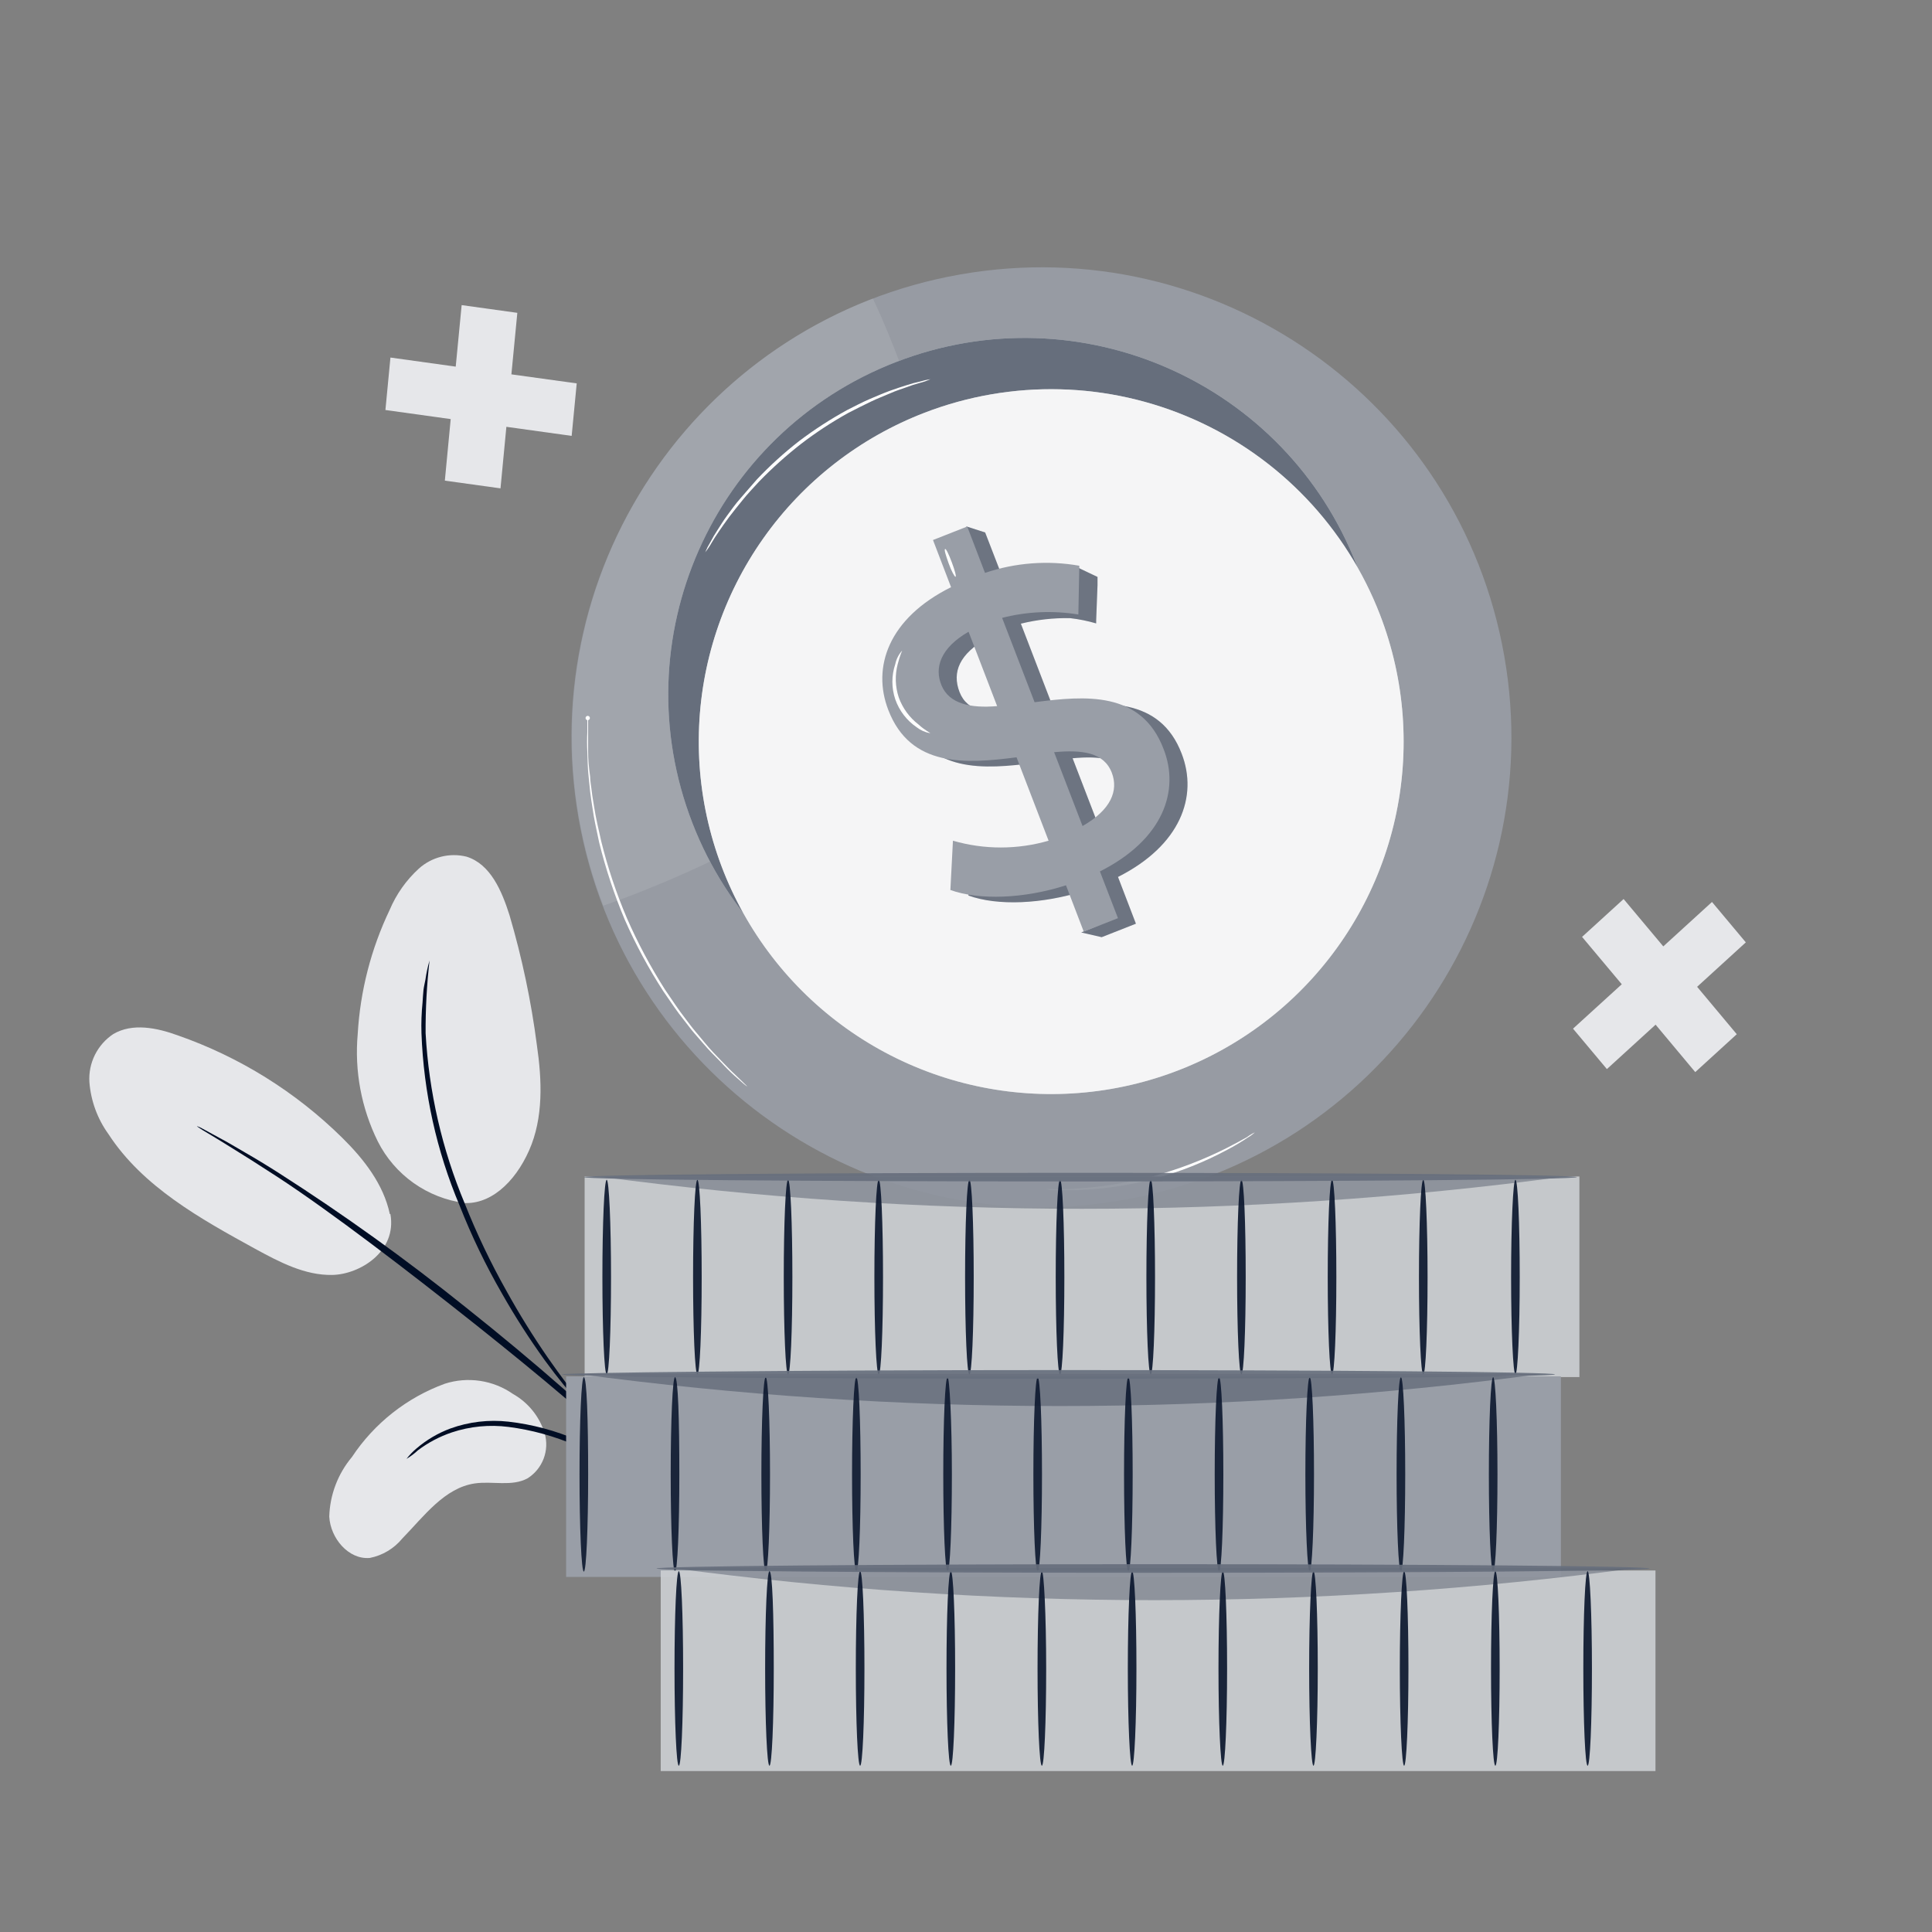 <svg width="120" height="120" viewBox="0 0 120 120" fill="none" xmlns="http://www.w3.org/2000/svg">
<rect x="0" y="0" width="120" height="120" fill="#808080" stroke="none"/>
<path d="M97.703 63.892L100.731 61.134L98.265 58.192L100.845 55.84L103.31 58.782L106.335 56.023L108.436 58.532L105.411 61.292L107.874 64.237L105.295 66.59L102.832 63.644L99.807 66.403L97.703 63.892Z" fill="#E6E7EA"/>
<path d="M27.63 85.945C25.268 86.808 23.245 88.405 21.858 90.5C20.986 91.541 20.491 92.844 20.451 94.2C20.524 95.538 21.641 96.881 22.968 96.767C23.761 96.611 24.475 96.184 24.987 95.56C26.337 94.173 27.611 92.411 29.494 92.138C30.586 91.979 31.783 92.348 32.758 91.828C33.218 91.54 33.571 91.111 33.764 90.606C33.958 90.1 33.981 89.545 33.831 89.025C33.513 87.992 32.811 87.118 31.868 86.585C31.259 86.159 30.56 85.88 29.824 85.769C29.089 85.658 28.338 85.718 27.63 85.945Z" fill="#E6E7EA"/>
<path d="M24.248 75.404C24.666 77.741 22.341 79.156 20.638 79.189C18.934 79.222 17.347 78.383 15.849 77.566C12.432 75.693 8.855 73.701 6.737 70.442C6.051 69.492 5.641 68.371 5.552 67.204C5.517 66.621 5.636 66.04 5.896 65.518C6.156 64.996 6.549 64.55 7.036 64.227C8.228 63.526 9.738 63.835 11.043 64.309C14.879 65.649 18.369 67.822 21.26 70.673C22.603 71.998 23.823 73.561 24.213 75.41" fill="#E6E7EA"/>
<path d="M28.86 74.72C27.716 74.57 26.626 74.143 25.686 73.477C24.746 72.81 23.983 71.923 23.465 70.895C22.444 68.829 22.013 66.522 22.218 64.227C22.373 61.554 23.047 58.936 24.201 56.519C24.613 55.542 25.232 54.666 26.015 53.951C26.41 53.595 26.886 53.342 27.402 53.212C27.918 53.082 28.457 53.081 28.974 53.208C30.47 53.668 31.172 55.35 31.646 56.843C32.423 59.483 32.992 62.18 33.346 64.908C33.665 67.102 33.759 69.429 32.866 71.449C31.973 73.469 30.384 74.934 28.592 74.702" fill="#E6E7EA"/>
<path d="M45.111 95.969C44.852 95.821 44.613 95.643 44.397 95.438L42.524 93.905C41.597 93.154 40.632 92.454 39.631 91.806C38.4 91.025 37.106 90.347 35.763 89.778C34.432 89.201 33.026 88.814 31.586 88.629C30.401 88.476 29.196 88.592 28.062 88.97C27.305 89.225 26.594 89.6 25.957 90.082C25.741 90.284 25.503 90.462 25.248 90.613C25.431 90.376 25.64 90.159 25.869 89.966C26.493 89.432 27.206 89.012 27.976 88.726C29.129 88.309 30.363 88.164 31.582 88.302C33.061 88.471 34.506 88.858 35.872 89.448C37.234 90.027 38.543 90.722 39.784 91.527C40.782 92.2 41.74 92.931 42.653 93.715C43.464 94.374 44.039 94.94 44.454 95.337C44.697 95.521 44.917 95.733 45.111 95.969Z" fill="#000D24"/>
<path d="M43.68 94.786C43.68 94.786 43.561 94.703 43.369 94.517L42.534 93.689C41.816 92.973 40.771 91.934 39.44 90.693C36.801 88.222 33.807 85.668 29.468 82.217C25.38 78.972 20.56 75.27 17.205 73.082C16.418 72.583 15.752 72.137 15.14 71.762C14.528 71.387 14 71.043 13.569 70.785L12.566 70.181C12.338 70.036 12.227 69.959 12.232 69.944C12.362 69.99 12.488 70.048 12.607 70.118L13.64 70.682C14.095 70.915 14.637 71.25 15.253 71.603C15.869 71.956 16.582 72.388 17.355 72.882C21.356 75.442 25.216 78.216 28.918 81.191C33.266 84.648 37.054 87.993 39.633 90.544C40.935 91.781 41.958 92.874 42.646 93.623C42.969 93.976 43.224 94.253 43.431 94.501C43.522 94.589 43.605 94.684 43.68 94.786Z" fill="#000D24"/>
<path d="M36.775 87.976C36.475 87.702 36.194 87.409 35.933 87.099C35.412 86.518 34.677 85.64 33.848 84.505C32.882 83.167 31.991 81.777 31.177 80.341C30.166 78.589 29.287 76.763 28.547 74.88C27.115 71.484 26.312 67.856 26.178 64.173C26.158 63.539 26.181 62.904 26.245 62.273C26.268 61.991 26.274 61.733 26.303 61.493C26.333 61.254 26.388 61.046 26.424 60.848C26.481 60.445 26.567 60.046 26.68 59.655C26.509 61.154 26.427 62.662 26.435 64.171C26.636 67.809 27.457 71.387 28.864 74.748C29.604 76.612 30.469 78.425 31.453 80.173C32.244 81.605 33.107 82.996 34.038 84.342C34.834 85.489 35.529 86.387 36.019 87.001C36.3 87.302 36.553 87.628 36.775 87.976Z" fill="#000D24"/>
<path opacity="0.9" d="M69.729 74.541C85.606 71.756 96.219 56.627 93.434 40.751C90.649 24.874 75.52 14.261 59.643 17.046C43.766 19.831 33.153 34.96 35.939 50.837C38.724 66.714 53.852 77.326 69.729 74.541Z" fill="#999EA7"/>
<g opacity="0.1">
<path d="M54.211 18.538C50.636 19.915 47.366 21.982 44.59 24.623C41.814 27.264 39.585 30.425 38.031 33.927C36.477 37.429 35.628 41.204 35.532 45.034C35.437 48.864 36.097 52.676 37.476 56.251C37.476 56.251 56.947 49.749 58.587 40.269C60.227 30.788 54.211 18.538 54.211 18.538Z" fill="white"/>
</g>
<path d="M71.631 63.763C83.029 59.351 88.692 46.534 84.28 35.136C79.868 23.738 67.051 18.075 55.654 22.487C44.255 26.899 38.592 39.716 43.005 51.114C47.417 62.512 60.233 68.175 71.631 63.763Z" fill="#CCCFD3"/>
<path d="M71.63 63.763C83.028 59.35 88.691 46.534 84.279 35.136C79.867 23.738 67.05 18.075 55.653 22.487C44.255 26.899 38.591 39.716 43.004 51.114C47.416 62.512 60.232 68.175 71.63 63.763Z" fill="#666E7C"/>
<path d="M85.715 38.186C87.274 42.227 87.599 46.638 86.65 50.863C85.701 55.088 83.52 58.937 80.383 61.922C77.246 64.907 73.295 66.895 69.028 67.634C64.761 68.373 60.371 67.83 56.413 66.073C52.455 64.317 49.107 61.426 46.792 57.766C44.477 54.106 43.3 49.842 43.409 45.513C43.518 41.184 44.909 36.985 47.405 33.447C49.901 29.908 53.391 27.19 57.432 25.635C62.848 23.552 68.868 23.703 74.172 26.057C79.475 28.41 83.627 32.773 85.715 38.186Z" fill="#CCCFD3"/>
<g opacity="0.8">
<path d="M85.715 38.184C87.274 42.224 87.599 46.636 86.65 50.861C85.701 55.086 83.52 58.935 80.383 61.92C77.246 64.905 73.295 66.893 69.028 67.632C64.761 68.371 60.371 67.828 56.413 66.071C52.455 64.315 49.107 61.424 46.792 57.764C44.477 54.104 43.3 49.84 43.409 45.511C43.518 41.182 44.909 36.983 47.405 33.445C49.901 29.906 53.391 27.188 57.432 25.633C62.848 23.549 68.868 23.701 74.172 26.055C79.475 28.408 83.627 32.771 85.715 38.184Z" fill="white"/>
</g>
<path d="M65.415 43.961L63.407 38.739C64.408 38.491 65.438 38.375 66.469 38.396C67.016 38.459 67.556 38.568 68.084 38.723V38.53L68.168 36.338V35.836L66.863 35.217L66.486 35.585C65.081 35.426 63.658 35.551 62.302 35.953L61.189 33.075L60.018 32.698L60.294 33.418L59.072 33.895L60.194 36.823C56.303 38.765 55.273 41.844 56.286 44.446C57.675 48.044 61.114 47.793 64.26 47.383L66.252 52.563C64.312 53.128 62.251 53.128 60.311 52.563L60.152 55.626C61.951 56.278 64.729 56.161 67.323 55.341L68.16 57.508L67.156 57.918L68.427 58.211L70.553 57.374L69.44 54.471C73.348 52.496 74.41 49.45 73.398 46.823C72.042 43.258 68.561 43.559 65.415 43.961ZM63.089 44.237C61.415 44.371 60.085 44.237 59.599 42.99C59.114 41.743 59.599 40.614 61.315 39.643L63.089 44.237ZM68.386 51.684L66.62 47.099C68.344 46.94 69.716 47.099 70.201 48.362C70.628 49.484 70.168 50.672 68.386 51.684Z" fill="#CCCFD3"/>
<g opacity="0.5">
<path d="M65.416 43.959L63.408 38.737C64.409 38.488 65.439 38.373 66.47 38.394C67.017 38.456 67.557 38.566 68.085 38.72V38.528L68.169 36.336V35.834L66.864 35.214L66.487 35.582C65.082 35.424 63.659 35.549 62.303 35.951L61.19 33.072L60.019 32.696L60.295 33.415L59.073 33.892L60.194 36.821C56.303 38.762 55.274 41.842 56.287 44.444C57.676 48.042 61.115 47.791 64.261 47.381L66.253 52.561C64.313 53.126 62.252 53.126 60.312 52.561L60.153 55.623C61.952 56.276 64.73 56.159 67.324 55.339L68.161 57.506L67.156 57.916L68.428 58.209L70.554 57.372L69.441 54.468C73.349 52.494 74.411 49.448 73.399 46.82C72.043 43.256 68.562 43.557 65.416 43.959ZM63.09 44.235C61.416 44.368 60.086 44.235 59.6 42.988C59.115 41.741 59.6 40.611 61.316 39.641L63.09 44.235ZM68.386 51.682L66.621 47.096C68.345 46.937 69.717 47.096 70.202 48.36C70.629 49.481 70.169 50.669 68.386 51.682Z" fill="#0D192F"/>
</g>
<path d="M68.318 54.126L69.439 57.029L67.314 57.866L66.21 54.987C63.607 55.824 60.829 55.925 59.03 55.28L59.189 52.218C61.13 52.779 63.189 52.779 65.13 52.218L63.139 47.038C59.992 47.44 56.553 47.691 55.172 44.093C54.152 41.448 55.172 38.411 59.072 36.47L57.95 33.541L60.076 32.704L61.18 35.583C63.065 34.947 65.079 34.794 67.038 35.139L66.979 38.168C65.403 37.91 63.79 37.981 62.243 38.377L64.26 43.616C67.406 43.206 70.887 42.904 72.268 46.511C73.297 49.122 72.243 52.151 68.318 54.126ZM61.934 43.858L60.16 39.239C58.428 40.235 58.009 41.465 58.486 42.586C58.963 43.708 60.26 44.001 61.934 43.858ZM69.055 47.992C68.561 46.72 67.197 46.561 65.473 46.72L67.239 51.306C69.013 50.293 69.481 49.105 69.055 47.992Z" fill="#999EA7"/>
<path d="M46.403 67.481C46.403 67.481 46.328 67.431 46.194 67.322L45.625 66.82C45.332 66.555 45.053 66.276 44.788 65.984C44.47 65.649 44.077 65.289 43.7 64.837L43.098 64.143C42.889 63.9 42.696 63.624 42.479 63.356C42.043 62.821 41.642 62.201 41.198 61.565C40.283 60.151 39.483 58.665 38.805 57.122C38.151 55.568 37.62 53.965 37.215 52.327C37.056 51.566 36.889 50.846 36.797 50.16C36.747 49.817 36.688 49.491 36.655 49.173C36.621 48.855 36.596 48.554 36.563 48.261C36.496 47.675 36.496 47.139 36.479 46.679C36.458 46.281 36.458 45.881 36.479 45.483V44.73C36.446 44.723 36.417 44.705 36.397 44.678C36.377 44.652 36.368 44.619 36.371 44.585C36.374 44.552 36.389 44.521 36.414 44.499C36.438 44.477 36.471 44.464 36.504 44.464C36.537 44.464 36.569 44.477 36.594 44.499C36.619 44.521 36.634 44.552 36.637 44.585C36.64 44.619 36.631 44.652 36.611 44.678C36.591 44.705 36.562 44.723 36.529 44.73C36.529 44.922 36.529 45.173 36.529 45.483C36.529 45.792 36.529 46.211 36.529 46.671C36.529 47.131 36.571 47.667 36.655 48.244C36.655 48.537 36.722 48.838 36.755 49.156C36.788 49.474 36.855 49.792 36.906 50.135C37.006 50.813 37.182 51.524 37.349 52.277C37.752 53.901 38.283 55.491 38.939 57.03C39.611 58.564 40.4 60.044 41.299 61.457C41.734 62.093 42.136 62.712 42.554 63.247C42.763 63.515 42.956 63.791 43.165 64.034L43.751 64.737C44.119 65.189 44.495 65.573 44.813 65.9C45.131 66.226 45.407 66.519 45.65 66.737L46.194 67.264C46.344 67.406 46.411 67.473 46.403 67.481Z" fill="white"/>
<path d="M57.775 45.541C57.47 45.488 57.183 45.361 56.938 45.172C56.321 44.752 55.855 44.145 55.608 43.44C55.368 42.729 55.368 41.959 55.608 41.248C55.673 40.936 55.82 40.647 56.034 40.411C56.034 40.411 55.892 40.729 55.758 41.248C55.578 41.931 55.601 42.653 55.825 43.323C56.064 43.986 56.488 44.567 57.047 44.997C57.465 45.382 57.783 45.507 57.775 45.541Z" fill="white"/>
<path d="M59.349 35.826C59.291 35.826 59.098 35.483 58.922 34.989C58.747 34.495 58.638 34.152 58.697 34.102C58.755 34.052 58.939 34.445 59.123 34.939C59.307 35.433 59.408 35.809 59.349 35.826Z" fill="white"/>
<path d="M57.792 23.551C57.577 23.651 57.352 23.729 57.122 23.785C56.852 23.856 56.587 23.943 56.327 24.044C56.018 24.153 55.666 24.262 55.29 24.429C54.913 24.597 54.495 24.747 54.068 24.957C53.641 25.166 53.173 25.392 52.696 25.643C51.67 26.211 50.689 26.854 49.759 27.567C48.835 28.287 47.963 29.07 47.148 29.91C46.78 30.312 46.428 30.68 46.127 31.057C45.826 31.433 45.541 31.776 45.29 32.111C45.039 32.446 44.838 32.739 44.654 33.006C44.47 33.274 44.32 33.508 44.202 33.709C44.086 33.919 43.952 34.118 43.801 34.303C43.893 34.083 44.002 33.87 44.127 33.667C44.256 33.417 44.398 33.174 44.554 32.939C44.73 32.672 44.922 32.345 45.165 32.019C45.407 31.693 45.667 31.316 46.002 30.939C46.336 30.563 46.654 30.178 47.014 29.776C47.827 28.915 48.706 28.118 49.641 27.392C50.586 26.678 51.581 26.035 52.62 25.467C53.106 25.224 53.557 24.982 54.009 24.789C54.461 24.597 54.846 24.429 55.256 24.279C55.666 24.128 55.993 24.028 56.302 23.927C56.612 23.827 56.888 23.752 57.139 23.701C57.352 23.635 57.571 23.585 57.792 23.551Z" fill="white"/>
<path d="M77.941 70.335C77.808 70.456 77.663 70.563 77.506 70.653C77.099 70.927 76.678 71.178 76.243 71.406C73.382 72.949 70.203 73.808 66.954 73.916C66.335 73.916 65.833 73.916 65.482 73.916C65.302 73.914 65.123 73.898 64.946 73.866C65.124 73.847 65.304 73.847 65.482 73.866C65.833 73.866 66.319 73.866 66.946 73.815C68.549 73.71 70.138 73.45 71.691 73.037C73.239 72.612 74.742 72.035 76.176 71.314C76.72 71.037 77.163 70.795 77.456 70.627C77.607 70.513 77.77 70.415 77.941 70.335Z" fill="white"/>
<path opacity="0.9" d="M36.312 85.532L98.1 85.532V73.073H36.312V85.532Z" fill="#CCCFD3"/>
<path d="M94.125 73.279C93.983 73.279 93.857 75.99 93.857 79.321C93.857 82.651 93.983 85.362 94.125 85.362C94.267 85.362 94.393 82.659 94.393 79.321C94.393 75.982 94.276 73.279 94.125 73.279Z" fill="#1A253A"/>
<path d="M88.402 73.279C88.251 73.279 88.134 75.99 88.134 79.321C88.134 82.651 88.251 85.362 88.402 85.362C88.552 85.362 88.669 82.659 88.669 79.321C88.669 75.982 88.544 73.279 88.402 73.279Z" fill="#1A253A"/>
<path d="M82.736 73.279C82.585 73.279 82.468 75.99 82.468 79.321C82.468 82.651 82.585 85.362 82.736 85.362C82.886 85.362 83.003 82.659 83.003 79.321C83.003 75.982 82.886 73.279 82.736 73.279Z" fill="#1A253A"/>
<path d="M77.106 73.279C76.955 73.279 76.838 75.99 76.838 79.321C76.838 82.651 76.955 85.362 77.106 85.362C77.256 85.362 77.373 82.659 77.373 79.321C77.373 75.982 77.265 73.279 77.106 73.279Z" fill="#1A253A"/>
<path d="M71.473 73.279C71.322 73.279 71.205 75.99 71.205 79.321C71.205 82.651 71.322 85.362 71.473 85.362C71.623 85.362 71.741 82.659 71.741 79.321C71.741 75.982 71.623 73.279 71.473 73.279Z" fill="#1A253A"/>
<path d="M65.841 73.279C65.69 73.279 65.573 75.99 65.573 79.321C65.573 82.651 65.69 85.362 65.841 85.362C65.992 85.362 66.109 82.659 66.109 79.321C66.109 75.982 65.992 73.279 65.841 73.279Z" fill="#1A253A"/>
<path d="M60.211 73.279C60.06 73.279 59.943 75.99 59.943 79.321C59.943 82.651 60.06 85.362 60.211 85.362C60.362 85.362 60.479 82.659 60.479 79.321C60.479 75.982 60.362 73.279 60.211 73.279Z" fill="#1A253A"/>
<path d="M54.578 73.279C54.428 73.279 54.31 75.99 54.31 79.321C54.31 82.651 54.428 85.362 54.578 85.362C54.729 85.362 54.846 82.659 54.846 79.321C54.846 75.982 54.729 73.279 54.578 73.279Z" fill="#1A253A"/>
<path d="M48.948 73.279C48.798 73.279 48.681 75.99 48.681 79.321C48.681 82.651 48.798 85.362 48.948 85.362C49.099 85.362 49.216 82.659 49.216 79.321C49.216 75.982 49.099 73.279 48.948 73.279Z" fill="#1A253A"/>
<path d="M43.316 73.279C43.165 73.279 43.048 75.99 43.048 79.321C43.048 82.651 43.165 85.362 43.316 85.362C43.466 85.362 43.583 82.659 43.583 79.321C43.583 75.982 43.466 73.279 43.316 73.279Z" fill="#1A253A"/>
<path d="M37.684 73.279C37.533 73.279 37.416 75.99 37.416 79.321C37.416 82.651 37.533 85.362 37.684 85.362C37.834 85.362 37.952 82.659 37.952 79.321C37.952 75.982 37.826 73.279 37.684 73.279Z" fill="#1A253A"/>
<g opacity="0.3">
<path d="M97.103 73.088C77.257 75.745 57.145 75.745 37.299 73.088H97.103Z" fill="#0D192F"/>
</g>
<path opacity="0.9" d="M36.262 73.115C36.262 73.265 50.069 73.382 67.097 73.382C84.125 73.382 97.94 73.265 97.94 73.115C97.94 72.964 84.133 72.847 67.097 72.847C50.06 72.847 36.262 72.964 36.262 73.115Z" fill="#666E7C"/>
<path d="M35.163 97.946L96.95 97.946V85.487H35.163V97.946Z" fill="#999EA7"/>
<path d="M92.743 85.539C92.593 85.539 92.476 88.242 92.476 91.572C92.476 94.902 92.593 97.614 92.743 97.614C92.894 97.614 93.011 94.911 93.011 91.572C93.011 88.233 92.886 85.539 92.743 85.539Z" fill="#1A253A"/>
<path d="M87.013 85.539C86.862 85.539 86.745 88.242 86.745 91.572C86.745 94.902 86.862 97.614 87.013 97.614C87.163 97.614 87.281 94.911 87.281 91.572C87.281 88.233 87.163 85.539 87.013 85.539Z" fill="#1A253A"/>
<path d="M81.347 85.539C81.205 85.539 81.079 88.242 81.079 91.572C81.079 94.902 81.205 97.614 81.347 97.614C81.489 97.614 81.615 94.911 81.615 91.572C81.615 88.233 81.498 85.539 81.347 85.539Z" fill="#1A253A"/>
<path d="M75.716 85.539C75.565 85.539 75.448 88.242 75.448 91.572C75.448 94.902 75.565 97.614 75.716 97.614C75.867 97.614 75.984 94.911 75.984 91.572C75.984 88.233 75.867 85.539 75.716 85.539Z" fill="#1A253A"/>
<path d="M70.084 85.539C69.934 85.539 69.816 88.242 69.816 91.572C69.816 94.902 69.934 97.614 70.084 97.614C70.235 97.614 70.352 94.911 70.352 91.572C70.352 88.233 70.235 85.539 70.084 85.539Z" fill="#1A253A"/>
<path d="M64.452 85.539C64.302 85.539 64.185 88.242 64.185 91.572C64.185 94.902 64.302 97.614 64.452 97.614C64.603 97.614 64.72 94.911 64.72 91.572C64.72 88.233 64.603 85.539 64.452 85.539Z" fill="#1A253A"/>
<path d="M58.856 85.539C58.705 85.539 58.588 88.242 58.588 91.572C58.588 94.902 58.705 97.614 58.856 97.614C59.006 97.614 59.123 94.911 59.123 91.572C59.123 88.233 58.973 85.539 58.856 85.539Z" fill="#1A253A"/>
<path d="M53.19 85.539C53.039 85.539 52.922 88.242 52.922 91.572C52.922 94.902 53.039 97.614 53.19 97.614C53.34 97.614 53.457 94.911 53.457 91.572C53.457 88.233 53.34 85.539 53.19 85.539Z" fill="#1A253A"/>
<path d="M47.559 85.539C47.408 85.539 47.291 88.242 47.291 91.572C47.291 94.902 47.408 97.614 47.559 97.614C47.709 97.614 47.827 94.911 47.827 91.572C47.827 88.233 47.709 85.539 47.559 85.539Z" fill="#1A253A"/>
<path d="M41.927 85.539C41.776 85.539 41.659 88.242 41.659 91.572C41.659 94.902 41.776 97.614 41.927 97.614C42.078 97.614 42.195 94.911 42.195 91.572C42.195 88.233 42.119 85.539 41.927 85.539Z" fill="#1A253A"/>
<path d="M36.263 85.539C36.112 85.539 35.995 88.242 35.995 91.572C35.995 94.902 36.112 97.614 36.263 97.614C36.413 97.614 36.531 94.911 36.531 91.572C36.531 88.233 36.447 85.539 36.263 85.539Z" fill="#1A253A"/>
<g opacity="0.3">
<path d="M95.722 85.339C75.873 87.996 55.758 87.996 35.909 85.339H95.722Z" fill="#0D192F"/>
</g>
<path opacity="0.9" d="M34.907 85.365C34.907 85.515 48.714 85.632 65.751 85.632C82.787 85.632 96.586 85.515 96.586 85.365C96.586 85.214 82.787 85.097 65.751 85.097C48.714 85.097 34.907 85.264 34.907 85.365Z" fill="#666E7C"/>
<path opacity="0.9" d="M41.038 110.004L102.825 110.004V97.545H41.038V110.004Z" fill="#CCCFD3"/>
<path d="M98.611 97.589C98.46 97.589 98.343 100.3 98.343 103.631C98.343 106.961 98.46 109.672 98.611 109.672C98.761 109.672 98.878 106.97 98.878 103.631C98.878 100.292 98.753 97.589 98.611 97.589Z" fill="#1A253A"/>
<path d="M92.878 97.589C92.728 97.589 92.61 100.3 92.61 103.631C92.61 106.961 92.728 109.672 92.878 109.672C93.029 109.672 93.146 106.97 93.146 103.631C93.146 100.292 93.029 97.589 92.878 97.589Z" fill="#1A253A"/>
<path d="M87.213 97.589C87.071 97.589 86.945 100.3 86.945 103.631C86.945 106.961 87.071 109.672 87.213 109.672C87.355 109.672 87.481 106.97 87.481 103.631C87.481 100.292 87.364 97.589 87.213 97.589Z" fill="#1A253A"/>
<path d="M81.581 97.589C81.439 97.589 81.314 100.3 81.314 103.631C81.314 106.961 81.439 109.672 81.581 109.672C81.724 109.672 81.849 106.97 81.849 103.631C81.849 100.292 81.732 97.589 81.581 97.589Z" fill="#1A253A"/>
<path d="M75.949 97.589C75.807 97.589 75.682 100.3 75.682 103.631C75.682 106.961 75.807 109.672 75.949 109.672C76.092 109.672 76.217 106.97 76.217 103.631C76.217 100.292 76.1 97.589 75.949 97.589Z" fill="#1A253A"/>
<path d="M70.319 97.589C70.176 97.589 70.051 100.3 70.051 103.631C70.051 106.961 70.176 109.672 70.319 109.672C70.461 109.672 70.586 106.97 70.586 103.631C70.586 100.292 70.469 97.589 70.319 97.589Z" fill="#1A253A"/>
<path d="M64.712 97.589C64.561 97.589 64.444 100.3 64.444 103.631C64.444 106.961 64.561 109.672 64.712 109.672C64.863 109.672 64.98 106.97 64.98 103.631C64.98 100.292 64.838 97.589 64.712 97.589Z" fill="#1A253A"/>
<path d="M59.057 97.589C58.906 97.589 58.789 100.3 58.789 103.631C58.789 106.961 58.906 109.672 59.057 109.672C59.207 109.672 59.325 106.97 59.325 103.631C59.325 100.292 59.207 97.589 59.057 97.589Z" fill="#1A253A"/>
<path d="M53.424 97.589C53.273 97.589 53.156 100.3 53.156 103.631C53.156 106.961 53.273 109.672 53.424 109.672C53.575 109.672 53.692 106.97 53.692 103.631C53.692 100.292 53.575 97.589 53.424 97.589Z" fill="#1A253A"/>
<path d="M47.792 97.589C47.642 97.589 47.524 100.3 47.524 103.631C47.524 106.961 47.642 109.672 47.792 109.672C47.943 109.672 48.06 106.97 48.06 103.631C48.06 100.292 47.976 97.589 47.792 97.589Z" fill="#1A253A"/>
<path d="M42.162 97.589C42.012 97.589 41.895 100.3 41.895 103.631C41.895 106.961 42.012 109.672 42.162 109.672C42.313 109.672 42.43 106.97 42.43 103.631C42.43 100.292 42.313 97.589 42.162 97.589Z" fill="#1A253A"/>
<g opacity="0.3">
<path d="M101.587 97.397C81.738 100.053 61.623 100.053 41.774 97.397H101.587Z" fill="#0D192F"/>
</g>
<path opacity="0.9" d="M40.773 97.421C40.773 97.572 54.579 97.689 71.616 97.689C88.653 97.689 102.451 97.572 102.451 97.421C102.451 97.271 88.653 97.154 71.616 97.154C54.579 97.154 40.773 97.279 40.773 97.421Z" fill="#666E7C"/>
<path d="M35.821 23.813L31.764 23.252L32.132 19.431L28.674 18.951L28.306 22.772L24.251 22.208L23.939 25.466L27.994 26.03L27.63 29.853L31.087 30.333L31.452 26.51L35.507 27.074L35.821 23.813Z" fill="#E6E7EA"/>
</svg>
